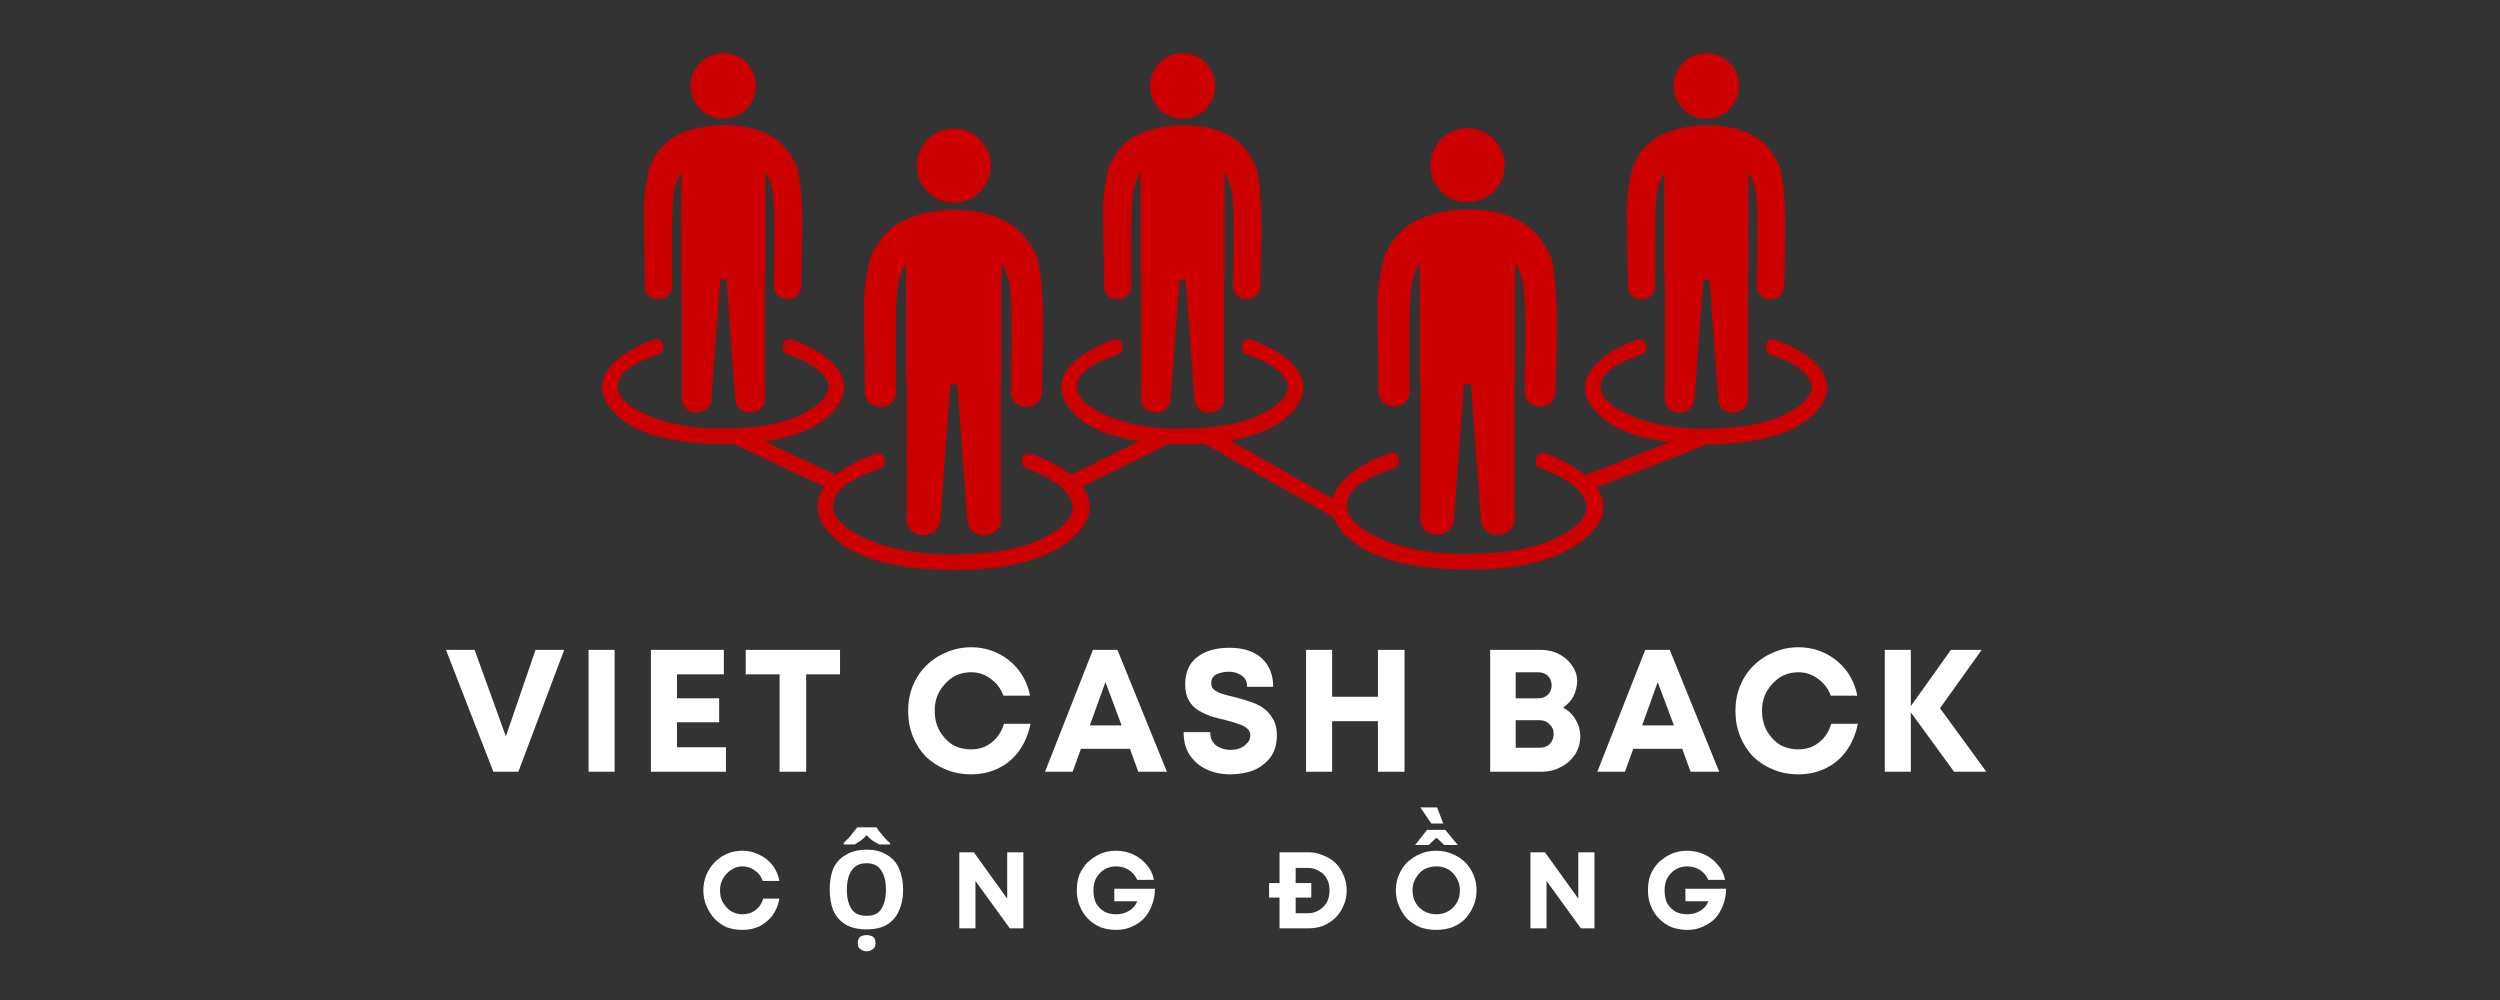 <?xml version="1.0" encoding="UTF-8"?>
<svg xmlns="http://www.w3.org/2000/svg" xmlns:xlink="http://www.w3.org/1999/xlink" width="100" zoomAndPan="magnify" viewBox="0 0 75 30" height="40" preserveAspectRatio="xMidYMid meet" version="1.0">
  <rect x="0" y="0" width="75" height="30" fill="#333333" stroke="none"/>
  <defs>
    <g></g>
    <clipPath id="bedccea932">
      <path d="M 34 1.59 L 37 1.59 L 37 4 L 34 4 Z M 34 1.59 " clip-rule="nonzero"></path>
    </clipPath>
    <clipPath id="8f45d0b68b">
      <path d="M 20 1.59 L 23 1.59 L 23 4 L 20 4 Z M 20 1.59 " clip-rule="nonzero"></path>
    </clipPath>
    <clipPath id="6bc9da5256">
      <path d="M 50 1.59 L 53 1.59 L 53 4 L 50 4 Z M 50 1.59 " clip-rule="nonzero"></path>
    </clipPath>
    <clipPath id="cfcfe0734e">
      <path d="M 18 10 L 55 10 L 55 17.086 L 18 17.086 Z M 18 10 " clip-rule="nonzero"></path>
    </clipPath>
  </defs>
  <path fill="#cc0000" d="M 28.613 6.078 C 29.227 6.078 29.727 5.582 29.727 4.969 C 29.727 4.355 29.227 3.859 28.613 3.859 C 28 3.859 27.504 4.355 27.504 4.969 C 27.504 5.582 28 6.078 28.613 6.078 " fill-opacity="1" fill-rule="nonzero"></path>
  <path fill="#cc0000" d="M 26.879 11.758 C 26.879 11.758 26.855 9.867 26.898 8.977 C 26.918 8.609 26.977 8.211 27.184 7.906 L 27.184 11.242 L 27.203 11.59 C 27.203 12.855 27.203 14.121 27.203 15.387 L 27.195 15.562 C 27.195 16.219 28.211 16.219 28.211 15.562 L 28.508 11.531 C 28.516 11.531 28.664 11.531 28.691 11.531 C 28.699 11.531 28.711 11.531 28.719 11.531 L 29.016 15.562 C 29.016 16.219 30.031 16.219 30.031 15.562 L 30.023 15.387 C 30.023 14.121 30.023 12.855 30.023 11.59 L 30.043 11.242 L 30.043 7.906 C 30.25 8.211 30.312 8.609 30.328 8.977 C 30.371 9.867 30.332 10.77 30.332 11.66 L 30.328 11.758 C 30.328 12.355 31.258 12.355 31.258 11.758 L 31.297 9.848 C 31.293 8.359 31.148 7.832 31.109 7.719 C 30.988 7.43 30.816 7.164 30.594 6.945 C 29.754 6.113 27.879 6.137 26.922 6.719 C 26.559 6.938 26.297 7.297 26.125 7.695 C 26.121 7.707 25.914 8.438 25.914 9.141 L 25.949 11.758 C 25.949 12.355 26.879 12.355 26.879 11.758 " fill-opacity="1" fill-rule="nonzero"></path>
  <g clip-path="url(#bedccea932)">
    <path fill="#cc0000" d="M 35.477 3.562 C 36.02 3.562 36.457 3.121 36.457 2.582 C 36.457 2.039 36.02 1.598 35.477 1.598 C 34.934 1.598 34.496 2.039 34.496 2.582 C 34.496 3.121 34.934 3.562 35.477 3.562 " fill-opacity="1" fill-rule="nonzero"></path>
  </g>
  <path fill="#cc0000" d="M 33.941 8.578 C 33.941 8.578 33.922 6.91 33.961 6.121 C 33.977 5.801 34.031 5.449 34.215 5.176 L 34.215 8.125 L 34.23 8.434 C 34.23 9.551 34.23 10.672 34.23 11.789 L 34.223 11.941 C 34.223 12.523 35.121 12.523 35.121 11.941 L 35.383 8.379 C 35.391 8.379 35.52 8.383 35.543 8.383 C 35.551 8.383 35.562 8.379 35.57 8.379 L 35.832 11.941 C 35.832 12.523 36.73 12.523 36.73 11.941 L 36.723 11.789 C 36.723 10.672 36.723 9.551 36.723 8.434 L 36.738 8.125 L 36.738 5.176 C 36.922 5.449 36.977 5.801 36.992 6.121 C 37.031 6.91 36.992 7.707 36.992 8.496 L 36.992 8.578 C 36.992 9.109 37.812 9.109 37.812 8.578 L 37.844 6.895 C 37.844 5.578 37.715 5.113 37.684 5.012 C 37.574 4.758 37.422 4.52 37.227 4.324 C 36.484 3.594 34.824 3.613 33.98 4.129 C 33.66 4.32 33.43 4.641 33.277 4.988 C 33.273 5 33.09 5.648 33.09 6.27 L 33.121 8.578 C 33.121 9.109 33.941 9.109 33.941 8.578 " fill-opacity="1" fill-rule="nonzero"></path>
  <g clip-path="url(#8f45d0b68b)">
    <path fill="#cc0000" d="M 21.699 3.559 C 22.242 3.559 22.68 3.117 22.68 2.574 C 22.68 2.035 22.242 1.594 21.699 1.594 C 21.156 1.594 20.719 2.035 20.719 2.574 C 20.719 3.117 21.156 3.559 21.699 3.559 " fill-opacity="1" fill-rule="nonzero"></path>
  </g>
  <path fill="#cc0000" d="M 20.168 8.574 C 20.168 8.574 20.145 6.902 20.184 6.117 C 20.199 5.793 20.254 5.441 20.438 5.172 L 20.438 8.117 L 20.453 8.426 C 20.453 9.547 20.453 10.664 20.453 11.785 L 20.445 11.938 C 20.445 12.516 21.344 12.516 21.344 11.938 L 21.605 8.375 C 21.613 8.375 21.746 8.375 21.766 8.375 C 21.777 8.375 21.785 8.375 21.793 8.375 L 22.055 11.938 C 22.055 12.516 22.953 12.516 22.953 11.938 L 22.945 11.785 C 22.945 10.664 22.945 9.547 22.945 8.426 L 22.961 8.117 L 22.961 5.172 C 23.145 5.441 23.199 5.793 23.215 6.117 C 23.254 6.902 23.219 7.699 23.219 8.488 L 23.215 8.574 C 23.215 9.102 24.039 9.102 24.039 8.574 L 24.07 6.887 C 24.07 5.574 23.941 5.105 23.906 5.004 C 23.797 4.75 23.645 4.516 23.449 4.32 C 22.707 3.586 21.047 3.609 20.203 4.121 C 19.883 4.316 19.652 4.633 19.5 4.984 C 19.496 4.996 19.316 5.641 19.316 6.262 L 19.344 8.574 C 19.344 9.102 20.168 9.102 20.168 8.574 " fill-opacity="1" fill-rule="nonzero"></path>
  <path fill="#cc0000" d="M 44.023 6.066 C 44.637 6.066 45.137 5.57 45.137 4.957 C 45.137 4.344 44.637 3.844 44.023 3.844 C 43.41 3.844 42.914 4.344 42.914 4.957 C 42.914 5.57 43.41 6.066 44.023 6.066 " fill-opacity="1" fill-rule="nonzero"></path>
  <path fill="#cc0000" d="M 42.289 11.742 C 42.289 11.742 42.266 9.852 42.309 8.961 C 42.328 8.598 42.387 8.199 42.594 7.895 L 42.594 11.227 L 42.613 11.578 C 42.613 12.844 42.613 14.109 42.613 15.375 L 42.605 15.551 C 42.605 16.207 43.621 16.207 43.621 15.551 L 43.918 11.52 C 43.926 11.52 44.074 11.52 44.102 11.52 C 44.109 11.52 44.121 11.52 44.129 11.52 L 44.426 15.551 C 44.426 16.207 45.441 16.207 45.441 15.551 L 45.434 15.375 C 45.434 14.109 45.434 12.844 45.434 11.578 L 45.453 11.227 L 45.453 7.895 C 45.66 8.199 45.723 8.598 45.738 8.961 C 45.781 9.852 45.742 10.754 45.742 11.648 L 45.738 11.742 C 45.738 12.344 46.668 12.344 46.668 11.742 L 46.707 9.836 C 46.707 8.348 46.559 7.82 46.52 7.707 C 46.398 7.418 46.227 7.148 46.004 6.93 C 45.164 6.102 43.289 6.125 42.332 6.707 C 41.969 6.926 41.707 7.285 41.535 7.68 C 41.531 7.695 41.324 8.426 41.324 9.129 L 41.359 11.742 C 41.359 12.344 42.289 12.344 42.289 11.742 " fill-opacity="1" fill-rule="nonzero"></path>
  <g clip-path="url(#6bc9da5256)">
    <path fill="#cc0000" d="M 51.191 3.562 C 51.734 3.562 52.172 3.121 52.172 2.582 C 52.172 2.039 51.734 1.598 51.191 1.598 C 50.648 1.598 50.211 2.039 50.211 2.582 C 50.211 3.121 50.648 3.562 51.191 3.562 " fill-opacity="1" fill-rule="nonzero"></path>
  </g>
  <path fill="#cc0000" d="M 49.656 8.578 C 49.656 8.578 49.637 6.91 49.676 6.121 C 49.691 5.801 49.746 5.449 49.93 5.176 L 49.93 8.125 L 49.945 8.434 C 49.945 9.551 49.945 10.672 49.945 11.789 L 49.938 11.941 C 49.938 12.523 50.836 12.523 50.836 11.941 L 51.098 8.379 C 51.105 8.379 51.234 8.383 51.258 8.383 C 51.266 8.383 51.277 8.379 51.285 8.379 L 51.547 11.941 C 51.547 12.523 52.445 12.523 52.445 11.941 L 52.438 11.789 C 52.438 10.672 52.438 9.551 52.438 8.434 L 52.453 8.125 L 52.453 5.176 C 52.637 5.449 52.691 5.801 52.707 6.121 C 52.746 6.91 52.707 7.707 52.707 8.496 L 52.707 8.578 C 52.707 9.109 53.527 9.109 53.527 8.578 L 53.559 6.895 C 53.559 5.578 53.434 5.113 53.398 5.012 C 53.289 4.758 53.137 4.52 52.941 4.324 C 52.199 3.594 50.539 3.613 49.695 4.129 C 49.375 4.32 49.145 4.641 48.992 4.988 C 48.988 5 48.805 5.648 48.805 6.27 L 48.836 8.578 C 48.836 9.109 49.656 9.109 49.656 8.578 " fill-opacity="1" fill-rule="nonzero"></path>
  <g clip-path="url(#cfcfe0734e)">
    <path fill="#cc0000" d="M 53.254 10.195 C 52.969 10.098 52.848 10.547 53.133 10.645 C 53.559 10.789 54.027 10.98 54.281 11.375 C 54.496 11.715 54.172 12.039 53.914 12.219 C 53.176 12.738 52.137 12.844 51.254 12.859 C 51.223 12.852 51.188 12.852 51.152 12.859 C 50.238 12.867 49.234 12.715 48.449 12.219 C 48.203 12.059 47.969 11.805 48.035 11.496 C 48.133 11.023 48.852 10.773 49.234 10.645 C 49.52 10.547 49.398 10.098 49.109 10.195 C 48.297 10.473 47.031 11.23 47.777 12.227 C 48.281 12.895 49.219 13.16 50.109 13.262 C 49.258 13.594 48.406 13.926 47.555 14.258 C 47.195 13.957 46.723 13.727 46.352 13.602 C 46.066 13.504 45.945 13.957 46.227 14.051 C 47.023 14.32 48.23 15.055 47.191 15.84 C 46.328 16.492 45.055 16.609 44.016 16.617 C 42.973 16.629 41.82 16.465 40.922 15.898 C 40.637 15.715 40.352 15.422 40.418 15.055 C 40.523 14.496 41.348 14.203 41.805 14.051 C 42.086 13.957 41.965 13.504 41.68 13.602 C 41.043 13.816 40.145 14.301 39.969 14.957 C 38.949 14.375 37.93 13.797 36.91 13.219 C 37.684 13.082 38.445 12.793 38.875 12.227 C 39.621 11.23 38.355 10.473 37.539 10.195 C 37.254 10.098 37.133 10.547 37.418 10.645 C 37.844 10.789 38.312 10.98 38.566 11.375 C 38.781 11.715 38.457 12.039 38.199 12.219 C 37.441 12.754 36.367 12.852 35.469 12.859 C 34.547 12.871 33.527 12.723 32.734 12.219 C 32.488 12.059 32.254 11.805 32.32 11.496 C 32.418 11.023 33.137 10.773 33.52 10.645 C 33.805 10.547 33.684 10.098 33.398 10.195 C 32.582 10.473 31.316 11.23 32.062 12.227 C 32.523 12.84 33.355 13.113 34.176 13.234 C 33.492 13.574 32.809 13.91 32.121 14.25 C 31.766 13.957 31.305 13.738 30.941 13.613 C 30.656 13.52 30.535 13.969 30.816 14.062 C 31.613 14.332 32.82 15.07 31.781 15.852 C 30.918 16.508 29.645 16.621 28.605 16.633 C 27.562 16.641 26.41 16.477 25.512 15.91 C 25.227 15.73 24.941 15.434 25.008 15.07 C 25.035 14.93 25.105 14.809 25.203 14.699 C 25.234 14.68 25.262 14.652 25.285 14.617 C 25.594 14.34 26.082 14.168 26.391 14.062 C 26.676 13.969 26.555 13.52 26.27 13.613 C 25.895 13.742 25.434 13.957 25.078 14.25 C 24.367 13.914 23.652 13.578 22.941 13.242 C 23.777 13.121 24.633 12.836 25.098 12.219 C 25.844 11.227 24.582 10.465 23.766 10.188 C 23.477 10.094 23.355 10.543 23.641 10.641 C 24.066 10.785 24.535 10.973 24.789 11.371 C 25.004 11.707 24.68 12.031 24.426 12.211 C 23.664 12.75 22.59 12.844 21.691 12.855 C 20.77 12.863 19.75 12.715 18.961 12.211 C 18.711 12.055 18.48 11.801 18.543 11.488 C 18.645 11.016 19.359 10.77 19.742 10.641 C 20.027 10.543 19.906 10.094 19.621 10.188 C 18.805 10.465 17.539 11.227 18.289 12.219 C 19.004 13.172 20.609 13.309 21.691 13.32 C 21.793 13.32 21.898 13.32 22.012 13.32 C 22.918 13.746 23.828 14.176 24.738 14.602 C 24.48 14.961 24.418 15.387 24.777 15.863 C 25.582 16.934 27.391 17.086 28.605 17.098 C 29.836 17.109 31.539 16.91 32.398 15.91 C 32.816 15.426 32.746 14.977 32.465 14.602 C 33.332 14.172 34.195 13.742 35.059 13.316 C 35.203 13.32 35.34 13.324 35.469 13.328 C 35.672 13.328 35.898 13.324 36.133 13.309 C 36.141 13.312 36.145 13.32 36.152 13.324 C 37.434 14.051 38.715 14.781 39.996 15.508 C 40.035 15.621 40.098 15.734 40.188 15.852 C 40.992 16.918 42.801 17.074 44.016 17.086 C 45.246 17.098 46.949 16.898 47.809 15.898 C 48.215 15.426 48.16 14.988 47.902 14.621 C 49.008 14.191 50.117 13.758 51.223 13.328 C 52.297 13.332 53.891 13.152 54.586 12.227 C 55.336 11.23 54.07 10.473 53.254 10.195 " fill-opacity="1" fill-rule="nonzero"></path>
  </g>
  <g fill="#ffffff" fill-opacity="1">
    <g transform="translate(13.332, 23.152)">
      <g>
        <path d="M 2.734 -3.656 L 3.594 -3.656 L 2.219 0 L 1.469 0 L 0.047 -3.656 L 0.906 -3.656 L 1.844 -1.062 Z M 2.734 -3.656 "></path>
      </g>
    </g>
  </g>
  <g fill="#ffffff" fill-opacity="1">
    <g transform="translate(17.235, 23.152)">
      <g>
        <path d="M 0.422 0 L 0.422 -3.656 L 1.203 -3.656 L 1.203 0 Z M 0.422 0 "></path>
      </g>
    </g>
  </g>
  <g fill="#ffffff" fill-opacity="1">
    <g transform="translate(19.106, 23.152)">
      <g>
        <path d="M 1.203 -0.734 L 2.672 -0.734 L 2.672 0 L 0.422 0 L 0.422 -3.656 L 2.609 -3.656 L 2.609 -2.922 L 1.203 -2.922 L 1.203 -2.203 L 2.469 -2.203 L 2.469 -1.484 L 1.203 -1.484 Z M 1.203 -0.734 "></path>
      </g>
    </g>
  </g>
  <g fill="#ffffff" fill-opacity="1">
    <g transform="translate(22.263, 23.152)">
      <g>
        <path d="M 2.938 -3.656 L 2.938 -2.922 L 1.922 -2.922 L 1.922 0 L 1.125 0 L 1.125 -2.922 L 0.109 -2.922 L 0.109 -3.656 Z M 2.938 -3.656 "></path>
      </g>
    </g>
  </g>
  <g fill="#ffffff" fill-opacity="1">
    <g transform="translate(25.551, 23.152)">
      <g></g>
    </g>
  </g>
  <g fill="#ffffff" fill-opacity="1">
    <g transform="translate(27.041, 23.152)">
      <g>
        <path d="M 2.094 0.078 C 1.82 0.078 1.57 0.031 1.344 -0.062 C 1.113 -0.156 0.91 -0.285 0.734 -0.453 C 0.566 -0.629 0.438 -0.832 0.344 -1.062 C 0.25 -1.301 0.203 -1.555 0.203 -1.828 C 0.203 -2.098 0.25 -2.348 0.344 -2.578 C 0.438 -2.805 0.566 -3.004 0.734 -3.172 C 0.91 -3.348 1.113 -3.484 1.344 -3.578 C 1.57 -3.68 1.82 -3.734 2.094 -3.734 C 2.383 -3.734 2.656 -3.672 2.906 -3.547 C 3.156 -3.422 3.363 -3.25 3.531 -3.031 C 3.695 -2.812 3.805 -2.562 3.859 -2.281 L 3.062 -2.281 C 2.988 -2.488 2.863 -2.656 2.688 -2.781 C 2.52 -2.914 2.32 -2.984 2.094 -2.984 C 1.883 -2.984 1.695 -2.93 1.531 -2.828 C 1.375 -2.723 1.242 -2.582 1.141 -2.406 C 1.047 -2.238 1 -2.047 1 -1.828 C 1 -1.609 1.047 -1.41 1.141 -1.234 C 1.242 -1.055 1.375 -0.914 1.531 -0.812 C 1.695 -0.719 1.883 -0.672 2.094 -0.672 C 2.332 -0.672 2.535 -0.738 2.703 -0.875 C 2.879 -1.008 3.004 -1.195 3.078 -1.438 L 3.875 -1.438 C 3.812 -1.125 3.695 -0.852 3.531 -0.625 C 3.375 -0.406 3.172 -0.234 2.922 -0.109 C 2.672 0.016 2.395 0.078 2.094 0.078 Z M 2.094 0.078 "></path>
      </g>
    </g>
  </g>
  <g fill="#ffffff" fill-opacity="1">
    <g transform="translate(31.304, 23.152)">
      <g>
        <path d="M 2.844 0 L 2.594 -0.688 L 1.125 -0.688 L 0.875 0 L 0.047 0 L 1.484 -3.656 L 2.219 -3.656 L 3.703 0 Z M 1.859 -2.688 L 1.391 -1.391 L 2.344 -1.391 Z M 1.859 -2.688 "></path>
      </g>
    </g>
  </g>
  <g fill="#ffffff" fill-opacity="1">
    <g transform="translate(35.29, 23.152)">
      <g>
        <path d="M 1.625 0.078 C 1.344 0.078 1.098 0.023 0.891 -0.078 C 0.68 -0.18 0.516 -0.328 0.391 -0.516 C 0.273 -0.703 0.219 -0.926 0.219 -1.188 L 1.016 -1.188 C 1.016 -1.008 1.078 -0.875 1.203 -0.781 C 1.328 -0.695 1.469 -0.656 1.625 -0.656 C 1.727 -0.656 1.82 -0.672 1.906 -0.703 C 2 -0.742 2.07 -0.797 2.125 -0.859 C 2.188 -0.922 2.219 -1 2.219 -1.094 C 2.219 -1.188 2.18 -1.258 2.109 -1.312 C 2.047 -1.363 1.957 -1.406 1.844 -1.438 C 1.738 -1.477 1.617 -1.516 1.484 -1.547 C 1.348 -1.578 1.207 -1.613 1.062 -1.656 C 0.914 -1.707 0.781 -1.77 0.656 -1.844 C 0.539 -1.914 0.445 -2.016 0.375 -2.141 C 0.301 -2.266 0.266 -2.426 0.266 -2.625 C 0.266 -2.977 0.383 -3.25 0.625 -3.438 C 0.863 -3.625 1.188 -3.719 1.594 -3.719 C 2.008 -3.719 2.332 -3.613 2.562 -3.406 C 2.789 -3.195 2.906 -2.91 2.906 -2.547 L 2.125 -2.547 C 2.125 -2.703 2.066 -2.816 1.953 -2.891 C 1.848 -2.961 1.723 -3 1.578 -3 C 1.441 -3 1.316 -2.973 1.203 -2.922 C 1.098 -2.867 1.047 -2.781 1.047 -2.656 C 1.047 -2.57 1.078 -2.504 1.141 -2.453 C 1.211 -2.398 1.301 -2.359 1.406 -2.328 C 1.508 -2.297 1.629 -2.266 1.766 -2.234 C 1.898 -2.203 2.039 -2.16 2.188 -2.109 C 2.332 -2.066 2.469 -2.004 2.594 -1.922 C 2.719 -1.836 2.816 -1.727 2.891 -1.594 C 2.973 -1.469 3.016 -1.301 3.016 -1.094 C 3.016 -0.832 2.953 -0.613 2.828 -0.438 C 2.703 -0.27 2.535 -0.141 2.328 -0.047 C 2.117 0.035 1.883 0.078 1.625 0.078 Z M 1.625 0.078 "></path>
      </g>
    </g>
  </g>
  <g fill="#ffffff" fill-opacity="1">
    <g transform="translate(38.76, 23.152)">
      <g>
        <path d="M 2.578 -3.656 L 3.375 -3.656 L 3.375 0 L 2.578 0 L 2.578 -1.516 L 1.203 -1.516 L 1.203 0 L 0.422 0 L 0.422 -3.656 L 1.203 -3.656 L 1.203 -2.25 L 2.578 -2.25 Z M 2.578 -3.656 "></path>
      </g>
    </g>
  </g>
  <g fill="#ffffff" fill-opacity="1">
    <g transform="translate(42.793, 23.152)">
      <g></g>
    </g>
  </g>
  <g fill="#ffffff" fill-opacity="1">
    <g transform="translate(44.283, 23.152)">
      <g>
        <path d="M 2.609 -1.922 C 2.773 -1.836 2.898 -1.719 2.984 -1.562 C 3.078 -1.414 3.125 -1.242 3.125 -1.047 C 3.125 -0.859 3.07 -0.68 2.969 -0.516 C 2.863 -0.359 2.723 -0.234 2.547 -0.141 C 2.367 -0.047 2.176 0 1.969 0 L 0.422 0 L 0.422 -3.656 L 1.938 -3.656 C 2.145 -3.656 2.328 -3.613 2.484 -3.531 C 2.648 -3.445 2.781 -3.332 2.875 -3.188 C 2.977 -3.051 3.031 -2.895 3.031 -2.719 C 3.031 -2.562 2.992 -2.41 2.922 -2.266 C 2.848 -2.129 2.742 -2.016 2.609 -1.922 Z M 2.266 -2.594 C 2.266 -2.707 2.227 -2.801 2.156 -2.875 C 2.082 -2.945 1.984 -2.984 1.859 -2.984 L 1.188 -2.984 L 1.188 -2.203 L 1.859 -2.203 C 1.984 -2.203 2.082 -2.238 2.156 -2.312 C 2.227 -2.383 2.266 -2.477 2.266 -2.594 Z M 1.891 -0.719 C 2.023 -0.719 2.129 -0.754 2.203 -0.828 C 2.285 -0.91 2.328 -1.016 2.328 -1.141 C 2.328 -1.254 2.285 -1.348 2.203 -1.422 C 2.129 -1.504 2.023 -1.547 1.891 -1.547 L 1.188 -1.547 L 1.188 -0.719 Z M 1.891 -0.719 "></path>
      </g>
    </g>
  </g>
  <g fill="#ffffff" fill-opacity="1">
    <g transform="translate(47.873, 23.152)">
      <g>
        <path d="M 2.844 0 L 2.594 -0.688 L 1.125 -0.688 L 0.875 0 L 0.047 0 L 1.484 -3.656 L 2.219 -3.656 L 3.703 0 Z M 1.859 -2.688 L 1.391 -1.391 L 2.344 -1.391 Z M 1.859 -2.688 "></path>
      </g>
    </g>
  </g>
  <g fill="#ffffff" fill-opacity="1">
    <g transform="translate(51.86, 23.152)">
      <g>
        <path d="M 2.094 0.078 C 1.82 0.078 1.57 0.031 1.344 -0.062 C 1.113 -0.156 0.91 -0.285 0.734 -0.453 C 0.566 -0.629 0.438 -0.832 0.344 -1.062 C 0.25 -1.301 0.203 -1.555 0.203 -1.828 C 0.203 -2.098 0.25 -2.348 0.344 -2.578 C 0.438 -2.805 0.566 -3.004 0.734 -3.172 C 0.91 -3.348 1.113 -3.484 1.344 -3.578 C 1.57 -3.68 1.82 -3.734 2.094 -3.734 C 2.383 -3.734 2.656 -3.672 2.906 -3.547 C 3.156 -3.422 3.363 -3.25 3.531 -3.031 C 3.695 -2.812 3.805 -2.562 3.859 -2.281 L 3.062 -2.281 C 2.988 -2.488 2.863 -2.656 2.688 -2.781 C 2.52 -2.914 2.32 -2.984 2.094 -2.984 C 1.883 -2.984 1.695 -2.93 1.531 -2.828 C 1.375 -2.723 1.242 -2.582 1.141 -2.406 C 1.047 -2.238 1 -2.047 1 -1.828 C 1 -1.609 1.047 -1.41 1.141 -1.234 C 1.242 -1.055 1.375 -0.914 1.531 -0.812 C 1.695 -0.719 1.883 -0.672 2.094 -0.672 C 2.332 -0.672 2.535 -0.738 2.703 -0.875 C 2.879 -1.008 3.004 -1.195 3.078 -1.438 L 3.875 -1.438 C 3.812 -1.125 3.695 -0.852 3.531 -0.625 C 3.375 -0.406 3.172 -0.234 2.922 -0.109 C 2.672 0.016 2.395 0.078 2.094 0.078 Z M 2.094 0.078 "></path>
      </g>
    </g>
  </g>
  <g fill="#ffffff" fill-opacity="1">
    <g transform="translate(56.122, 23.152)">
      <g>
        <path d="M 3.469 0 L 2.5 0 L 1.203 -1.781 L 1.203 0 L 0.422 0 L 0.422 -3.656 L 1.203 -3.656 L 1.203 -1.969 L 2.406 -3.656 L 3.328 -3.656 L 2.078 -1.906 Z M 3.469 0 "></path>
      </g>
    </g>
  </g>
  <g fill="#ffffff" fill-opacity="1">
    <g transform="translate(20.975, 27.85)">
      <g>
        <path d="M 1.297 0.047 C 1.129 0.047 0.973 0.02 0.828 -0.031 C 0.691 -0.094 0.57 -0.176 0.469 -0.281 C 0.363 -0.395 0.281 -0.523 0.219 -0.672 C 0.156 -0.816 0.125 -0.973 0.125 -1.141 C 0.125 -1.305 0.156 -1.461 0.219 -1.609 C 0.281 -1.754 0.363 -1.879 0.469 -1.984 C 0.57 -2.086 0.691 -2.172 0.828 -2.234 C 0.973 -2.297 1.129 -2.328 1.297 -2.328 C 1.484 -2.328 1.656 -2.285 1.812 -2.203 C 1.969 -2.129 2.098 -2.023 2.203 -1.891 C 2.305 -1.754 2.375 -1.598 2.406 -1.422 L 1.906 -1.422 C 1.863 -1.555 1.785 -1.66 1.672 -1.734 C 1.566 -1.816 1.441 -1.859 1.297 -1.859 C 1.172 -1.859 1.055 -1.82 0.953 -1.75 C 0.859 -1.688 0.781 -1.602 0.719 -1.5 C 0.656 -1.395 0.625 -1.273 0.625 -1.141 C 0.625 -0.992 0.656 -0.867 0.719 -0.766 C 0.781 -0.66 0.859 -0.578 0.953 -0.516 C 1.055 -0.453 1.172 -0.422 1.297 -0.422 C 1.453 -0.422 1.582 -0.461 1.688 -0.547 C 1.801 -0.629 1.879 -0.742 1.922 -0.891 L 2.406 -0.891 C 2.375 -0.703 2.305 -0.535 2.203 -0.391 C 2.098 -0.254 1.969 -0.145 1.812 -0.062 C 1.664 0.008 1.492 0.047 1.297 0.047 Z M 1.297 0.047 "></path>
      </g>
    </g>
  </g>
  <g fill="#ffffff" fill-opacity="1">
    <g transform="translate(24.703, 27.85)">
      <g>
        <path d="M 2.391 -1.156 C 2.391 -0.914 2.348 -0.707 2.266 -0.531 C 2.191 -0.352 2.07 -0.211 1.906 -0.109 C 1.75 -0.016 1.547 0.031 1.297 0.031 C 1.047 0.031 0.836 -0.016 0.672 -0.109 C 0.504 -0.211 0.379 -0.352 0.297 -0.531 C 0.223 -0.719 0.188 -0.93 0.188 -1.172 C 0.188 -1.41 0.223 -1.617 0.297 -1.797 C 0.379 -1.973 0.504 -2.109 0.672 -2.203 C 0.836 -2.305 1.047 -2.359 1.297 -2.359 C 1.547 -2.359 1.75 -2.305 1.906 -2.203 C 2.07 -2.109 2.191 -1.973 2.266 -1.797 C 2.348 -1.617 2.391 -1.406 2.391 -1.156 Z M 0.703 -1.156 C 0.703 -0.914 0.75 -0.723 0.844 -0.578 C 0.938 -0.441 1.086 -0.375 1.297 -0.375 C 1.504 -0.375 1.648 -0.441 1.734 -0.578 C 1.828 -0.723 1.875 -0.914 1.875 -1.156 C 1.875 -1.406 1.828 -1.598 1.734 -1.734 C 1.648 -1.879 1.504 -1.953 1.297 -1.953 C 1.086 -1.953 0.938 -1.879 0.844 -1.734 C 0.75 -1.598 0.703 -1.406 0.703 -1.156 Z M 1.297 0.688 C 1.223 0.688 1.16 0.664 1.109 0.625 C 1.055 0.594 1.031 0.531 1.031 0.438 C 1.031 0.352 1.055 0.289 1.109 0.25 C 1.16 0.219 1.223 0.203 1.297 0.203 C 1.367 0.203 1.43 0.219 1.484 0.25 C 1.535 0.289 1.562 0.352 1.562 0.438 C 1.562 0.531 1.535 0.594 1.484 0.625 C 1.43 0.664 1.367 0.688 1.297 0.688 Z M 1.594 -3.031 C 1.613 -2.988 1.648 -2.938 1.703 -2.875 C 1.754 -2.812 1.805 -2.75 1.859 -2.688 C 1.91 -2.633 1.957 -2.594 2 -2.562 L 2 -2.516 L 1.672 -2.516 C 1.617 -2.547 1.555 -2.582 1.484 -2.625 C 1.41 -2.676 1.348 -2.734 1.297 -2.797 C 1.242 -2.734 1.18 -2.676 1.109 -2.625 C 1.047 -2.582 0.988 -2.547 0.938 -2.516 L 0.609 -2.516 L 0.609 -2.562 C 0.648 -2.602 0.695 -2.648 0.75 -2.703 C 0.801 -2.754 0.848 -2.812 0.891 -2.875 C 0.941 -2.938 0.984 -2.988 1.016 -3.031 Z M 1.594 -3.031 "></path>
      </g>
    </g>
  </g>
  <g fill="#ffffff" fill-opacity="1">
    <g transform="translate(28.513, 27.85)">
      <g>
        <path d="M 1.703 -2.281 L 2.188 -2.281 L 2.188 0 L 1.781 0 L 0.75 -1.422 L 0.75 0 L 0.266 0 L 0.266 -2.281 L 0.703 -2.281 L 1.703 -0.891 Z M 1.703 -2.281 "></path>
      </g>
    </g>
  </g>
  <g fill="#ffffff" fill-opacity="1">
    <g transform="translate(32.179, 27.85)">
      <g>
        <path d="M 1.25 -1.188 L 2.469 -1.188 C 2.469 -1.008 2.438 -0.844 2.375 -0.688 C 2.32 -0.539 2.242 -0.41 2.141 -0.297 C 2.035 -0.191 1.91 -0.109 1.766 -0.047 C 1.629 0.016 1.477 0.047 1.312 0.047 C 1.145 0.047 0.988 0.02 0.844 -0.031 C 0.695 -0.094 0.57 -0.176 0.469 -0.281 C 0.363 -0.383 0.281 -0.508 0.219 -0.656 C 0.156 -0.801 0.125 -0.961 0.125 -1.141 C 0.125 -1.305 0.148 -1.461 0.203 -1.609 C 0.266 -1.754 0.348 -1.879 0.453 -1.984 C 0.566 -2.086 0.691 -2.172 0.828 -2.234 C 0.973 -2.297 1.129 -2.328 1.297 -2.328 C 1.484 -2.328 1.656 -2.289 1.812 -2.219 C 1.977 -2.145 2.113 -2.039 2.219 -1.906 C 2.332 -1.781 2.406 -1.629 2.438 -1.453 L 1.938 -1.453 C 1.883 -1.578 1.801 -1.676 1.688 -1.75 C 1.57 -1.82 1.445 -1.859 1.312 -1.859 C 1.176 -1.859 1.055 -1.828 0.953 -1.766 C 0.848 -1.703 0.766 -1.613 0.703 -1.5 C 0.648 -1.395 0.625 -1.273 0.625 -1.141 C 0.625 -0.992 0.648 -0.863 0.703 -0.75 C 0.766 -0.645 0.848 -0.562 0.953 -0.5 C 1.055 -0.445 1.176 -0.422 1.312 -0.422 C 1.457 -0.422 1.586 -0.457 1.703 -0.531 C 1.816 -0.602 1.895 -0.695 1.938 -0.812 L 1.25 -0.812 Z M 1.25 -1.188 "></path>
      </g>
    </g>
  </g>
  <g fill="#ffffff" fill-opacity="1">
    <g transform="translate(35.992, 27.85)">
      <g></g>
    </g>
  </g>
  <g fill="#ffffff" fill-opacity="1">
    <g transform="translate(37.995, 27.85)">
      <g>
        <path d="M 1.25 -2.281 C 1.414 -2.281 1.566 -2.25 1.703 -2.188 C 1.848 -2.133 1.973 -2.055 2.078 -1.953 C 2.18 -1.848 2.258 -1.727 2.312 -1.594 C 2.375 -1.457 2.406 -1.305 2.406 -1.141 C 2.406 -0.973 2.375 -0.82 2.312 -0.688 C 2.258 -0.551 2.18 -0.43 2.078 -0.328 C 1.973 -0.223 1.848 -0.141 1.703 -0.078 C 1.566 -0.023 1.414 0 1.25 0 L 0.391 0 L 0.391 -0.922 L 0.078 -0.922 L 0.078 -1.359 L 0.391 -1.359 L 0.391 -2.281 Z M 1.234 -0.453 C 1.367 -0.453 1.484 -0.484 1.578 -0.547 C 1.68 -0.609 1.758 -0.688 1.812 -0.781 C 1.863 -0.883 1.891 -1.004 1.891 -1.141 C 1.891 -1.273 1.863 -1.391 1.812 -1.484 C 1.758 -1.586 1.68 -1.664 1.578 -1.719 C 1.484 -1.781 1.367 -1.812 1.234 -1.812 L 0.875 -1.812 L 0.875 -1.359 L 1.344 -1.359 L 1.344 -0.922 L 0.875 -0.922 L 0.875 -0.453 Z M 1.234 -0.453 "></path>
      </g>
    </g>
  </g>
  <g fill="#ffffff" fill-opacity="1">
    <g transform="translate(41.75, 27.85)">
      <g>
        <path d="M 1.984 -2.5 L 1.578 -2.5 L 1.344 -2.719 L 1.109 -2.5 L 0.703 -2.5 L 1.062 -2.953 L 1.609 -2.953 Z M 1.344 0.047 C 1.164 0.047 1.004 0.02 0.859 -0.031 C 0.711 -0.094 0.582 -0.176 0.469 -0.281 C 0.363 -0.395 0.281 -0.523 0.219 -0.672 C 0.156 -0.816 0.125 -0.973 0.125 -1.141 C 0.125 -1.305 0.156 -1.461 0.219 -1.609 C 0.281 -1.754 0.363 -1.879 0.469 -1.984 C 0.582 -2.086 0.711 -2.172 0.859 -2.234 C 1.004 -2.297 1.164 -2.328 1.344 -2.328 C 1.508 -2.328 1.664 -2.297 1.812 -2.234 C 1.969 -2.172 2.098 -2.086 2.203 -1.984 C 2.305 -1.879 2.391 -1.754 2.453 -1.609 C 2.516 -1.461 2.547 -1.305 2.547 -1.141 C 2.547 -0.973 2.516 -0.816 2.453 -0.672 C 2.391 -0.523 2.305 -0.395 2.203 -0.281 C 2.098 -0.176 1.969 -0.094 1.812 -0.031 C 1.664 0.02 1.508 0.047 1.344 0.047 Z M 1.344 -0.422 C 1.477 -0.422 1.598 -0.453 1.703 -0.516 C 1.805 -0.578 1.891 -0.66 1.953 -0.766 C 2.016 -0.867 2.047 -0.992 2.047 -1.141 C 2.047 -1.273 2.016 -1.395 1.953 -1.5 C 1.891 -1.613 1.805 -1.703 1.703 -1.766 C 1.598 -1.828 1.477 -1.859 1.344 -1.859 C 1.207 -1.859 1.082 -1.828 0.969 -1.766 C 0.863 -1.703 0.781 -1.613 0.719 -1.5 C 0.656 -1.395 0.625 -1.273 0.625 -1.141 C 0.625 -1.004 0.656 -0.879 0.719 -0.766 C 0.781 -0.66 0.863 -0.578 0.969 -0.516 C 1.082 -0.453 1.207 -0.422 1.344 -0.422 Z M 1.344 -0.422 "></path>
      </g>
    </g>
  </g>
  <g fill="#ffffff" fill-opacity="1">
    <g transform="translate(43.565, 26.66)">
      <g>
        <path d="M -0.266 -1.953 L -0.625 -1.953 L -0.953 -2.438 L -0.453 -2.438 Z M -0.266 -1.953 "></path>
      </g>
    </g>
  </g>
  <g fill="#ffffff" fill-opacity="1">
    <g transform="translate(45.646, 27.85)">
      <g>
        <path d="M 1.703 -2.281 L 2.188 -2.281 L 2.188 0 L 1.781 0 L 0.75 -1.422 L 0.75 0 L 0.266 0 L 0.266 -2.281 L 0.703 -2.281 L 1.703 -0.891 Z M 1.703 -2.281 "></path>
      </g>
    </g>
  </g>
  <g fill="#ffffff" fill-opacity="1">
    <g transform="translate(49.313, 27.85)">
      <g>
        <path d="M 1.25 -1.188 L 2.469 -1.188 C 2.469 -1.008 2.438 -0.844 2.375 -0.688 C 2.32 -0.539 2.242 -0.41 2.141 -0.297 C 2.035 -0.191 1.91 -0.109 1.766 -0.047 C 1.629 0.016 1.477 0.047 1.312 0.047 C 1.145 0.047 0.988 0.02 0.844 -0.031 C 0.695 -0.094 0.57 -0.176 0.469 -0.281 C 0.363 -0.383 0.281 -0.508 0.219 -0.656 C 0.156 -0.801 0.125 -0.961 0.125 -1.141 C 0.125 -1.305 0.148 -1.461 0.203 -1.609 C 0.266 -1.754 0.348 -1.879 0.453 -1.984 C 0.566 -2.086 0.691 -2.172 0.828 -2.234 C 0.973 -2.297 1.129 -2.328 1.297 -2.328 C 1.484 -2.328 1.656 -2.289 1.812 -2.219 C 1.977 -2.145 2.113 -2.039 2.219 -1.906 C 2.332 -1.781 2.406 -1.629 2.438 -1.453 L 1.938 -1.453 C 1.883 -1.578 1.801 -1.676 1.688 -1.75 C 1.57 -1.82 1.445 -1.859 1.312 -1.859 C 1.176 -1.859 1.055 -1.828 0.953 -1.766 C 0.848 -1.703 0.766 -1.613 0.703 -1.5 C 0.648 -1.395 0.625 -1.273 0.625 -1.141 C 0.625 -0.992 0.648 -0.863 0.703 -0.75 C 0.766 -0.645 0.848 -0.562 0.953 -0.5 C 1.055 -0.445 1.176 -0.422 1.312 -0.422 C 1.457 -0.422 1.586 -0.457 1.703 -0.531 C 1.816 -0.602 1.895 -0.695 1.938 -0.812 L 1.25 -0.812 Z M 1.25 -1.188 "></path>
      </g>
    </g>
  </g>
</svg>
